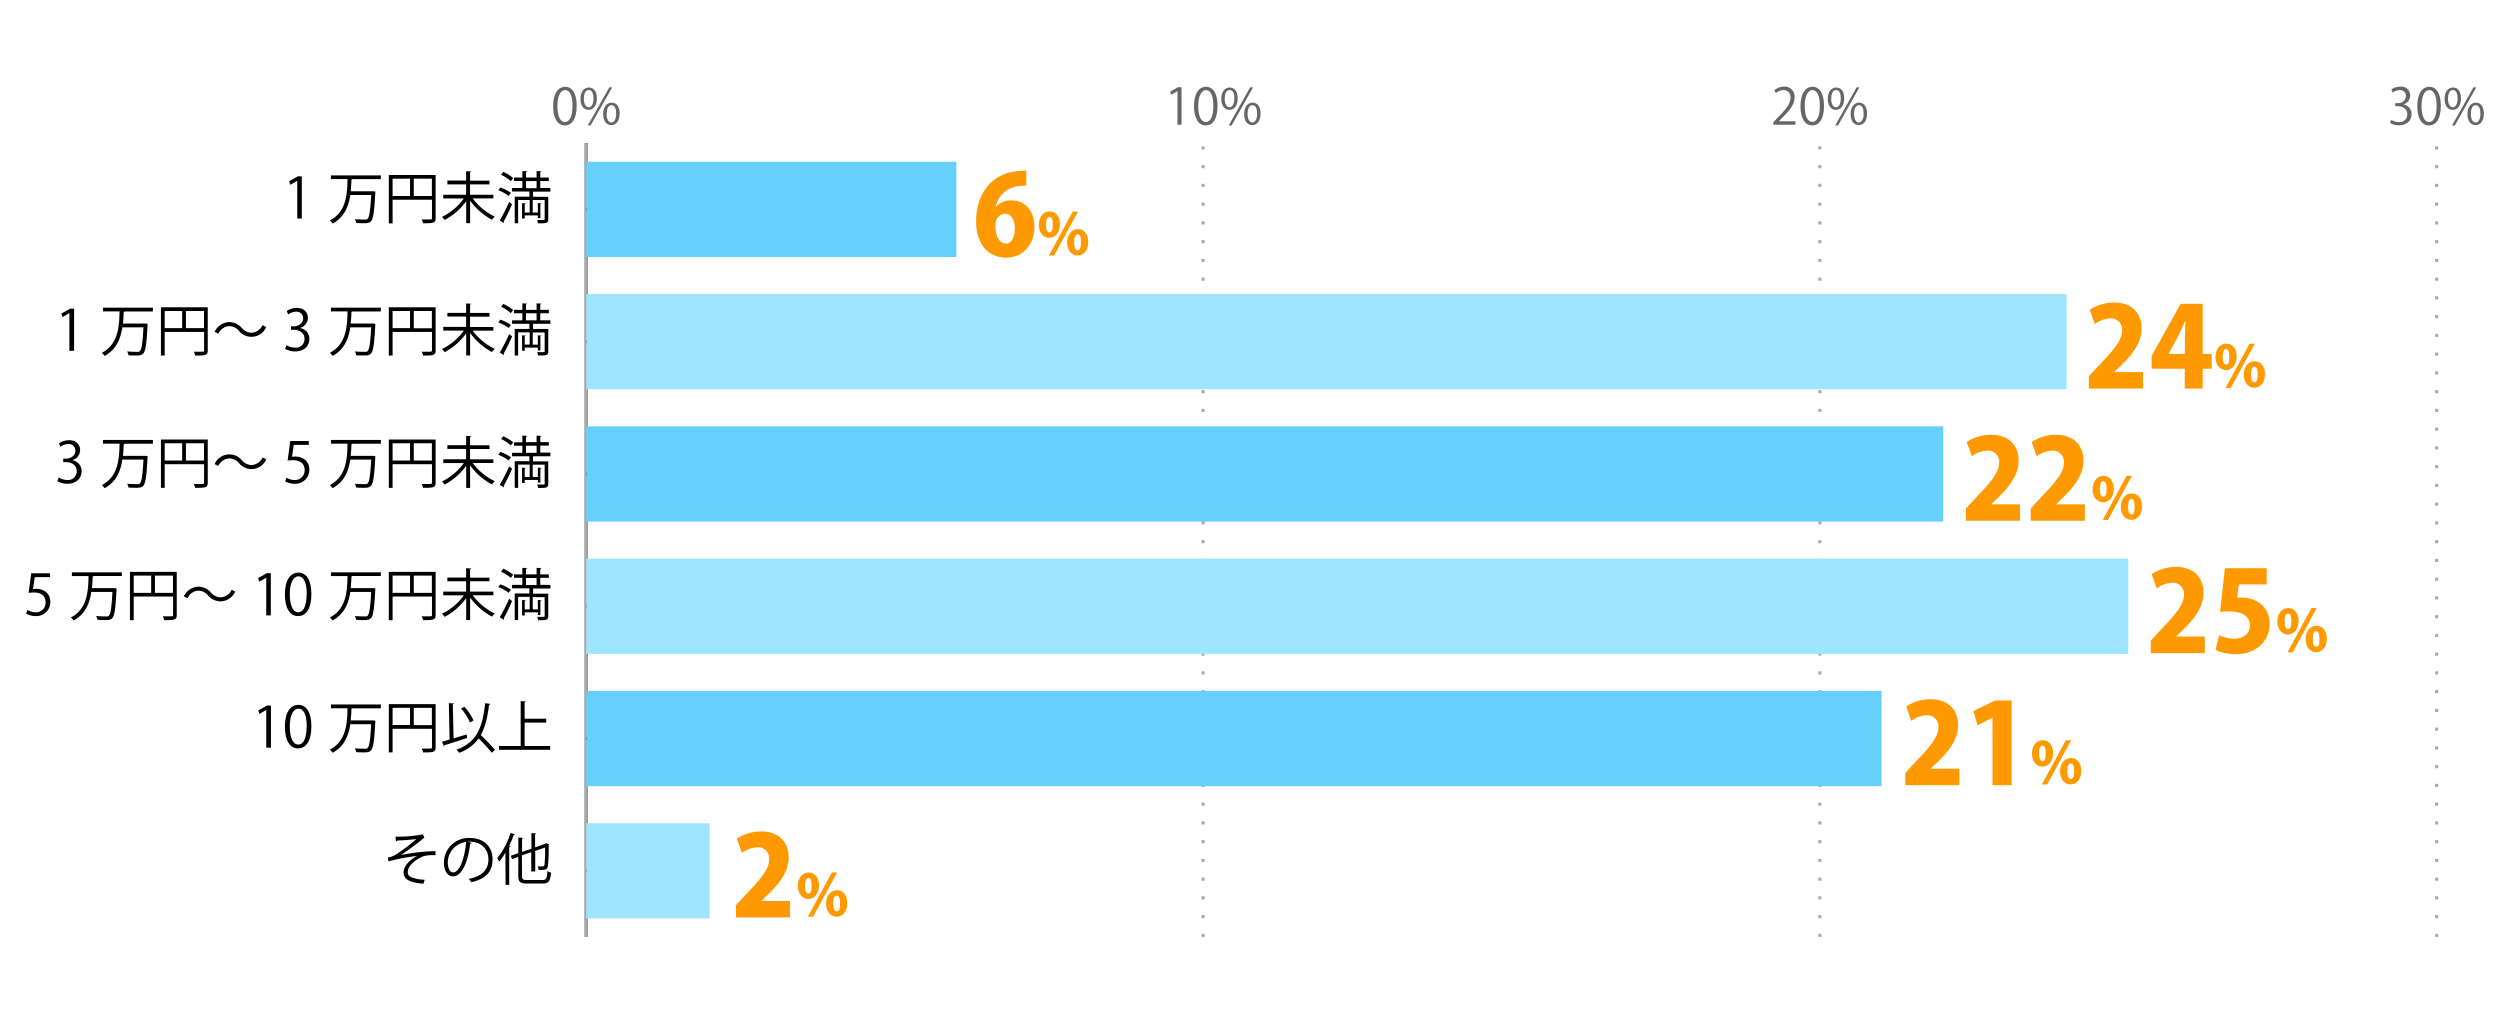 <svg xmlns="http://www.w3.org/2000/svg" viewBox="0 0 800 325"><defs><style>.cls-1,.cls-3,.cls-4,.cls-5{fill:none;}.cls-2{fill:#666;}.cls-3{stroke:#000;}.cls-3,.cls-4,.cls-5{stroke-miterlimit:10;}.cls-4,.cls-5{stroke:#aaa;}.cls-4{stroke-dasharray:1 5;}.cls-6{fill:#66cffc;}.cls-7{fill:#9fe5fe;}.cls-8{fill:#f90;}</style></defs><title>graph9</title><g id="レイヤー_2" data-name="レイヤー 2"><g id="グラフのコピー"><rect class="cls-1" width="800" height="325"/><path class="cls-2" d="M177,34c0-4.2,1.64-6.23,3.88-6.23s3.66,2.15,3.66,6.07c0,4.16-1.45,6.3-3.84,6.3C178.53,40.1,177,38,177,34Zm6.2-.1c0-3-.72-5.06-2.4-5.06-1.43,0-2.43,1.91-2.43,5.06s.87,5.16,2.38,5.16C182.53,39,183.2,36.71,183.2,33.86Z"/><path class="cls-2" d="M191,31.46c0,2.5-1.23,3.7-2.66,3.7s-2.59-1.17-2.59-3.54S187,28,188.41,28C190,28,191,29.28,191,31.46Zm-4.16.16c0,1.46.53,2.71,1.54,2.71s1.53-1.27,1.53-2.79-.4-2.74-1.53-2.74S186.83,30.24,186.83,31.62ZM189,40.14h-.92L195,27.94h.91Zm9.26-3.78c0,2.48-1.23,3.68-2.65,3.68s-2.6-1.17-2.6-3.54,1.25-3.66,2.68-3.66C197.35,32.84,198.3,34.17,198.3,36.36Zm-4.16.08c0,1.52.53,2.75,1.54,2.75s1.54-1.25,1.54-2.78-.39-2.74-1.52-2.74S194.14,35.06,194.14,36.44Z"/><path class="cls-2" d="M376.79,39.91V29.17h0l-2,1.14-.32-1,2.48-1.4h1.14v12Z"/><path class="cls-2" d="M382.08,34c0-4.2,1.63-6.23,3.87-6.23s3.67,2.15,3.67,6.07c0,4.16-1.46,6.3-3.84,6.3C383.6,40.1,382.08,38,382.08,34Zm6.19-.1c0-3-.72-5.06-2.4-5.06-1.42,0-2.43,1.91-2.43,5.06s.88,5.16,2.38,5.16C387.6,39,388.27,36.71,388.27,33.86Z"/><path class="cls-2" d="M396.06,31.46c0,2.5-1.23,3.7-2.65,3.7s-2.6-1.17-2.6-3.54S392.06,28,393.49,28C395.1,28,396.06,29.28,396.06,31.46Zm-4.16.16c0,1.46.53,2.71,1.54,2.71S395,33.06,395,31.54s-.4-2.74-1.54-2.74S391.9,30.24,391.9,31.62Zm2.21,8.52h-.91l6.85-12.2H401Zm9.27-3.78c0,2.48-1.23,3.68-2.66,3.68s-2.59-1.17-2.59-3.54,1.25-3.66,2.67-3.66C402.42,32.84,403.38,34.17,403.38,36.36Zm-4.16.08c0,1.52.53,2.75,1.53,2.75s1.54-1.25,1.54-2.78-.38-2.74-1.52-2.74S399.22,35.06,399.22,36.44Z"/><path class="cls-2" d="M574.57,39.91h-7.09V39.1l1.17-1.24c2.85-2.88,4.29-4.62,4.29-6.58a2.16,2.16,0,0,0-2.29-2.46,4,4,0,0,0-2.4,1l-.45-.93a4.74,4.74,0,0,1,3.11-1.17,3.2,3.2,0,0,1,3.37,3.41c0,2.26-1.58,4.18-4.06,6.68l-1,1v0h5.3Z"/><path class="cls-2" d="M576.15,34c0-4.2,1.64-6.23,3.88-6.23s3.66,2.15,3.66,6.07c0,4.16-1.45,6.3-3.84,6.3C577.67,40.1,576.15,38,576.15,34Zm6.2-.1c0-3-.72-5.06-2.4-5.06-1.43,0-2.44,1.91-2.44,5.06S578.39,39,579.9,39C581.67,39,582.35,36.71,582.35,33.86Z"/><path class="cls-2" d="M590.14,31.46c0,2.5-1.23,3.7-2.66,3.7s-2.59-1.17-2.59-3.54S586.14,28,587.56,28C589.18,28,590.14,29.28,590.14,31.46Zm-4.16.16c0,1.46.53,2.71,1.53,2.71s1.54-1.27,1.54-2.79-.4-2.74-1.54-2.74S586,30.24,586,31.62Zm2.21,8.52h-.92l6.85-12.2H595Zm9.26-3.78c0,2.48-1.23,3.68-2.65,3.68s-2.6-1.17-2.6-3.54,1.25-3.66,2.68-3.66C596.49,32.84,597.45,34.17,597.45,36.36Zm-4.16.08c0,1.52.53,2.75,1.54,2.75s1.54-1.25,1.54-2.78-.39-2.74-1.52-2.74S593.29,35.06,593.29,36.44Z"/><path class="cls-2" d="M769.1,33.43a3.07,3.07,0,0,1,2.6,3.1c0,1.91-1.37,3.57-4.06,3.57a5.32,5.32,0,0,1-2.83-.76l.4-1a4.75,4.75,0,0,0,2.45.72,2.43,2.43,0,0,0,2.67-2.51c0-1.76-1.49-2.56-3.06-2.56h-.78V33h.78a2.45,2.45,0,0,0,2.64-2.22,1.85,1.85,0,0,0-2.06-1.94,4,4,0,0,0-2.2.79l-.4-1a5,5,0,0,1,2.85-.9,2.83,2.83,0,0,1,3.17,2.84,3,3,0,0,1-2.17,2.83Z"/><path class="cls-2" d="M773.53,34c0-4.2,1.63-6.23,3.87-6.23s3.67,2.15,3.67,6.07c0,4.16-1.46,6.3-3.85,6.3C775.05,40.1,773.53,38,773.53,34Zm6.19-.1c0-3-.72-5.06-2.4-5.06-1.43,0-2.43,1.91-2.43,5.06s.88,5.16,2.38,5.16C779.05,39,779.72,36.71,779.72,33.86Z"/><path class="cls-2" d="M787.51,31.46c0,2.5-1.23,3.7-2.65,3.7s-2.6-1.17-2.6-3.54S783.51,28,784.94,28C786.55,28,787.51,29.28,787.51,31.46Zm-4.16.16c0,1.46.53,2.71,1.54,2.71s1.53-1.27,1.53-2.79-.4-2.74-1.53-2.74S783.35,30.24,783.35,31.62Zm2.21,8.52h-.91l6.85-12.2h.91Zm9.27-3.78c0,2.48-1.24,3.68-2.66,3.68s-2.59-1.17-2.59-3.54,1.25-3.66,2.67-3.66C793.87,32.84,794.83,34.17,794.83,36.36Zm-4.16.08c0,1.52.52,2.75,1.53,2.75s1.54-1.25,1.54-2.78-.39-2.74-1.52-2.74S790.67,35.06,790.67,36.44Z"/><line class="cls-3" x1="187.62" y1="299.83" x2="187.62" y2="45.83"/><line class="cls-4" x1="384.99" y1="299.83" x2="384.99" y2="45.83"/><line class="cls-4" x1="582.36" y1="299.83" x2="582.36" y2="45.83"/><line class="cls-4" x1="779.73" y1="299.83" x2="779.73" y2="45.83"/><line class="cls-5" x1="187.62" y1="299.83" x2="187.62" y2="45.83"/><line class="cls-3" x1="187.62" y1="278.67" x2="204.84" y2="278.67"/><line class="cls-3" x1="187.62" y1="236.33" x2="204.84" y2="236.33"/><line class="cls-3" x1="187.62" y1="194" x2="204.84" y2="194"/><line class="cls-3" x1="187.62" y1="151.67" x2="204.84" y2="151.67"/><line class="cls-3" x1="187.62" y1="109.33" x2="204.84" y2="109.33"/><line class="cls-3" x1="187.62" y1="67" x2="204.84" y2="67"/><rect class="cls-6" x="187.62" y="51.76" width="118.42" height="30.48"/><rect class="cls-7" x="187.62" y="94.09" width="473.69" height="30.48"/><rect class="cls-6" x="187.62" y="136.43" width="434.22" height="30.48"/><rect class="cls-7" x="187.62" y="178.76" width="493.43" height="30.48"/><rect class="cls-6" x="187.62" y="221.09" width="414.48" height="30.48"/><rect class="cls-7" x="187.62" y="263.43" width="39.47" height="30.48"/><path d="M126.56,267.73a43.18,43.18,0,0,0,8.81-.75l.43,1.13a3.06,3.06,0,0,0-.85.61c-1.82,1.52-4.44,3.41-6.59,4.88a61.46,61.46,0,0,1,11-1.24v1.28c-.25,0-.54,0-.81,0a11.64,11.64,0,0,0-2.76.27c-1.55.43-5.29,2.65-5.29,5.11a1.64,1.64,0,0,0,.93,1.62,13.57,13.57,0,0,0,4.47.89l-.4,1.26c-4.35-.35-6.35-1.35-6.35-3.66s2.52-4.28,4.28-5.22a61.24,61.24,0,0,0-9.11,1.73l-.23-1.23a7.32,7.32,0,0,0,2.36-.81,56.79,56.79,0,0,0,6.82-5.13c-1.12.18-3.37.36-4.39.42-.52,0-1.25.05-1.71.09a.71.71,0,0,1-.47.21Z"/><path d="M150.9,269.68a.46.46,0,0,1-.45.29c-.65,5.59-2.52,10.47-5.51,10.47-1.51,0-2.88-1.51-2.88-4.35a7.9,7.9,0,0,1,8.1-7.94c5.21,0,7.46,3.29,7.46,6.8,0,4.29-2.49,6.36-6.84,7.37a7.29,7.29,0,0,0-.76-1.1c4.14-.79,6.27-2.81,6.27-6.21,0-3-1.91-5.68-6.13-5.68a4.73,4.73,0,0,0-.54,0Zm-1.73-.24a6.63,6.63,0,0,0-5.88,6.61c0,1.93.82,3.13,1.69,3.13C147.16,279.18,148.72,274.38,149.17,269.44Z"/><path d="M161.73,272.81a20.11,20.11,0,0,1-2,2.95,9.75,9.75,0,0,0-.63-1.13,24.48,24.48,0,0,0,4.29-8.12l1.42.47c0,.12-.18.19-.4.18a31.65,31.65,0,0,1-1.51,3.56l.42.13c0,.11-.13.2-.37.23v12.07h-1.17Zm5.32,7.49c0,1.06.25,1.31,1.6,1.31h4.95c1.22,0,1.42-.57,1.6-2.88a3.19,3.19,0,0,0,1.12.49c-.23,2.65-.65,3.51-2.68,3.51h-5c-2.14,0-2.79-.49-2.79-2.45V274.2l-2,.7-.38-1.06,2.4-.83v-5l1.53.11c0,.12-.11.2-.34.23v4.25l3-1v-5l1.51.11c0,.13-.13.2-.34.24v4.19l3.27-1.11a1.86,1.86,0,0,1,.25-.22l1,.38a.76.76,0,0,1-.18.18,64.14,64.14,0,0,1-.22,6.68c-.2,1.24-.93,1.4-3,1.33a3.5,3.5,0,0,0-.31-1.13c.58,0,1.33,0,1.57,0s.52-.07.63-.54a44.28,44.28,0,0,0,.18-5.51l-3.15,1.1v6.57H170v-6.17l-3,1Z"/><path d="M85.2,239.26V227.18h0L83,228.46l-.36-1.12,2.79-1.56h1.28v13.48Z"/><path d="M91.16,232.56c0-4.71,1.83-7,4.35-7s4.13,2.41,4.13,6.83c0,4.68-1.64,7.09-4.32,7.09C92.87,239.48,91.16,237.07,91.16,232.56Zm7-.1c0-3.37-.81-5.69-2.7-5.69-1.6,0-2.73,2.14-2.73,5.69s1,5.79,2.68,5.79C97.37,238.25,98.12,235.66,98.12,232.46Z"/><path d="M121.85,226.66h-9.06a.45.45,0,0,1-.34.14c0,1.17-.11,2.45-.23,3.73h6.86l.29,0,.72.09a3,3,0,0,1,0,.42c-.32,6.1-.65,8.32-1.37,9.07-.47.52-.93.65-2.34.65-.68,0-1.55,0-2.41-.09a3,3,0,0,0-.43-1.21c1.42.13,2.79.13,3.36.13a1,1,0,0,0,.72-.22c.56-.52.89-2.57,1.16-7.63h-6.68c-.53,3.56-1.88,7.11-5.68,9.15a3.81,3.81,0,0,0-.88-1c5.29-2.68,5.57-8.5,5.67-13.25h-5.31v-1.21h16Z"/><path d="M139.4,225.33v13.79c0,1.57-.68,1.66-4,1.66a6,6,0,0,0-.47-1.23c.65,0,1.26,0,1.76,0,1.43,0,1.54,0,1.54-.47v-5.87H125.63v7.56h-1.21V225.33Zm-13.77,1.19V232h5.58v-5.52Zm6.78,5.52h5.79v-5.52h-5.79Z"/><path d="M145.14,236.27c1.33-.39,2.77-.82,4.18-1.26l.18,1.14c-2.65.86-5.48,1.78-7.26,2.32a.32.32,0,0,1-.23.29l-.58-1.42c.69-.18,1.51-.42,2.43-.69L143.63,225l1.64.11c0,.12-.13.22-.37.25Zm11.77-11c0,.16-.16.23-.41.25-.49,4-1.24,7.2-2.65,9.7a65.88,65.88,0,0,1,4.56,4.76l-1.06.9a54,54,0,0,0-4.18-4.58,13.05,13.05,0,0,1-6.25,4.6,6.14,6.14,0,0,0-.88-1c6.34-2.22,8.35-6.83,9.22-14.9Zm-8.29.92a16.12,16.12,0,0,1,2.91,4.37l-1.17.61a15.88,15.88,0,0,0-2.83-4.46Z"/><path d="M167.88,238.71h8.17v1.22H159.68v-1.22h6.94V224.35l1.63.11c0,.13-.12.22-.37.25V230h6.91v1.23h-6.91Z"/><path d="M16,183.44v1.25H11.13l-.56,3.81a8.68,8.68,0,0,1,1-.07c2.39,0,4.53,1.42,4.53,4.14a4.47,4.47,0,0,1-4.64,4.58,6,6,0,0,1-3.1-.8l.43-1.17a5,5,0,0,0,2.67.76,3.06,3.06,0,0,0,3.13-3.19c0-1.85-1.19-3.15-3.71-3.15a11,11,0,0,0-1.73.13l.85-6.29Z"/><path d="M39,184.33H30a.54.54,0,0,1-.34.14c-.06,1.17-.11,2.45-.24,3.73h6.86l.29,0,.72.09a2.71,2.71,0,0,1,0,.41c-.32,6.11-.64,8.32-1.36,9.08-.47.52-.94.65-2.34.65-.69,0-1.55,0-2.42-.09a2.85,2.85,0,0,0-.43-1.21c1.42.13,2.79.13,3.37.13a1,1,0,0,0,.72-.22c.56-.52.88-2.58,1.15-7.63H29.22c-.52,3.56-1.87,7.11-5.67,9.14a4.18,4.18,0,0,0-.88-.95c5.29-2.68,5.56-8.5,5.67-13.25H23v-1.21H39Z"/><path d="M56.56,183v13.8c0,1.56-.68,1.65-4,1.65a5.57,5.57,0,0,0-.47-1.22l1.77,0c1.42,0,1.53,0,1.53-.46v-5.87H42.79v7.56H41.58V183Zm-13.77,1.19v5.53h5.58v-5.53Zm6.79,5.53h5.78v-5.53H49.58Z"/><path d="M75.27,189.33a5.37,5.37,0,0,1-4.68,3.12,5.45,5.45,0,0,1-4-1.89A4.19,4.19,0,0,0,63.44,189,4.09,4.09,0,0,0,60,191.46l-1.18-.62a5.38,5.38,0,0,1,4.69-3.11,5.44,5.44,0,0,1,4,1.89,4.25,4.25,0,0,0,3.13,1.53,4.12,4.12,0,0,0,3.5-2.43Z"/><path d="M85.2,196.93V184.85h0L83,186.13,82.59,185l2.79-1.57h1.28v13.49Z"/><path d="M91.16,190.23c0-4.72,1.83-7,4.35-7s4.13,2.41,4.13,6.82c0,4.68-1.64,7.1-4.32,7.1C92.87,197.15,91.16,194.73,91.16,190.23Zm7-.11c0-3.36-.81-5.69-2.7-5.69-1.6,0-2.73,2.15-2.73,5.69s1,5.8,2.68,5.8C97.37,195.92,98.12,193.33,98.12,190.12Z"/><path d="M121.85,184.33h-9.06a.49.49,0,0,1-.34.14c0,1.17-.11,2.45-.23,3.73h6.86l.29,0,.72.09a2.71,2.71,0,0,1,0,.41c-.32,6.11-.65,8.32-1.37,9.08-.47.52-.93.65-2.34.65-.68,0-1.55,0-2.41-.09a3,3,0,0,0-.43-1.21c1.42.13,2.79.13,3.36.13a1,1,0,0,0,.72-.22c.56-.52.89-2.58,1.16-7.63h-6.68c-.53,3.56-1.88,7.11-5.68,9.14a3.77,3.77,0,0,0-.88-.95c5.29-2.68,5.57-8.5,5.67-13.25h-5.31v-1.21h16Z"/><path d="M139.4,183v13.8c0,1.56-.68,1.65-4,1.65a6.12,6.12,0,0,0-.47-1.22l1.76,0c1.43,0,1.54,0,1.54-.46v-5.87H125.63v7.56h-1.21V183Zm-13.77,1.19v5.53h5.58v-5.53Zm6.78,5.53h5.79v-5.53h-5.79Z"/><path d="M157.9,190.48h-6.64a18.87,18.87,0,0,0,7.08,5.84,5.22,5.22,0,0,0-.9,1,20.51,20.51,0,0,1-7-6.1v7.2h-1.26V191.4a20.51,20.51,0,0,1-6.88,6,6.44,6.44,0,0,0-.88-1,18.32,18.32,0,0,0,7-5.89h-6.57v-1.2h7.31V186h-6v-1.18h6v-3l1.64.09c0,.13-.13.22-.38.25v2.69h6.21V186h-6.21v3.32h7.45Z"/><path d="M160.1,187a13.18,13.18,0,0,1,3.38,1.7l-.68,1a13.29,13.29,0,0,0-3.35-1.82Zm-.17,10.52a54.64,54.64,0,0,0,3-5.91l.94.74a60.45,60.45,0,0,1-2.7,5.55.4.4,0,0,1,.09.25.46.46,0,0,1-.05.2Zm1.12-15.54a13.88,13.88,0,0,1,3.17,1.95l-.76,1a12.61,12.61,0,0,0-3.11-2Zm15.07,6.36h-5.54v1.64h4.86v7.14c0,1.35-.56,1.35-3.23,1.35a6.21,6.21,0,0,0-.32-1.08c.56,0,1.08,0,1.48,0,.83,0,.92,0,.92-.31v-6h-3.82V195h1.64v-3l1.15.09c0,.11-.11.18-.33.21v4.52h-.82v-.88h-4.2v1h-.85V192l1.16.09c0,.11-.09.18-.31.21V195h1.59V191h-3.7v7.44h-1.09v-8.53h4.69v-1.64h-5.54v-1.12h3.29v-2.25h-2.68v-1.1h2.68v-2.09l1.52.09c0,.13-.11.22-.36.26v1.74h3.4v-2.09l1.51.09c0,.13-.11.22-.34.26v1.74h2.75v1.1h-2.75v2.25h3.24Zm-7.81-3.37v2.25h3.4v-2.25Z"/><path d="M23.17,147.3a3.46,3.46,0,0,1,2.94,3.5c0,2.14-1.55,4-4.58,4a6,6,0,0,1-3.18-.86l.45-1.15a5.37,5.37,0,0,0,2.75.81,2.74,2.74,0,0,0,3-2.83c0-2-1.68-2.88-3.44-2.88h-.88v-1.12h.88c1.3,0,3-.81,3-2.5a2.08,2.08,0,0,0-2.32-2.18,4.49,4.49,0,0,0-2.47.88l-.45-1.1a5.68,5.68,0,0,1,3.2-1c2.47,0,3.57,1.56,3.57,3.18a3.4,3.4,0,0,1-2.45,3.19Z"/><path d="M48.93,142h-9a.54.54,0,0,1-.34.15c-.06,1.17-.11,2.45-.24,3.72h7.15l.72.09a3,3,0,0,1,0,.41c-.32,6.1-.65,8.32-1.37,9.07-.46.53-.93.65-2.34.65-.68,0-1.54,0-2.41-.09a3,3,0,0,0-.43-1.2c1.42.12,2.79.12,3.37.12a1,1,0,0,0,.72-.21c.55-.53.88-2.58,1.15-7.64H39.14c-.52,3.57-1.87,7.11-5.67,9.15a4.25,4.25,0,0,0-.89-1c5.3-2.68,5.57-8.49,5.68-13.25H32.94v-1.2h16Z"/><path d="M66.48,140.66v13.79c0,1.57-.68,1.66-4,1.66a5.84,5.84,0,0,0-.47-1.23c.65,0,1.26,0,1.77,0,1.42,0,1.53,0,1.53-.47v-5.87H52.71v7.57H51.5V140.66Zm-13.77,1.19v5.53h5.58v-5.53Zm6.79,5.53h5.78v-5.53H59.5Z"/><path d="M85.19,147a5.14,5.14,0,0,1-8.7,1.22,4.22,4.22,0,0,0-3.13-1.53,4.12,4.12,0,0,0-3.5,2.43l-1.17-.61a5.14,5.14,0,0,1,8.7-1.22,4.25,4.25,0,0,0,3.13,1.53,4.12,4.12,0,0,0,3.5-2.43Z"/><path d="M98.81,141.11v1.24H94l-.55,3.82a6.86,6.86,0,0,1,1-.07c2.4,0,4.54,1.42,4.54,4.14a4.47,4.47,0,0,1-4.65,4.57,5.93,5.93,0,0,1-3.09-.79l.43-1.17a5,5,0,0,0,2.66.76,3.07,3.07,0,0,0,3.14-3.19c0-1.86-1.19-3.15-3.71-3.15a11.19,11.19,0,0,0-1.73.12l.84-6.28Z"/><path d="M121.85,142h-9.06a.49.49,0,0,1-.34.15c0,1.17-.11,2.45-.23,3.72h7.15l.72.09a3,3,0,0,1,0,.41c-.32,6.1-.65,8.32-1.37,9.07-.47.53-.93.65-2.34.65-.68,0-1.55,0-2.41-.09a3,3,0,0,0-.43-1.2c1.42.12,2.79.12,3.36.12a1,1,0,0,0,.72-.21c.56-.53.89-2.58,1.16-7.64h-6.68c-.53,3.57-1.88,7.11-5.68,9.15a4,4,0,0,0-.88-1c5.29-2.68,5.57-8.49,5.67-13.25h-5.31v-1.2h16Z"/><path d="M139.4,140.66v13.79c0,1.57-.68,1.66-4,1.66a6.45,6.45,0,0,0-.47-1.23c.65,0,1.26,0,1.76,0,1.43,0,1.54,0,1.54-.47v-5.87H125.63v7.57h-1.21V140.66Zm-13.77,1.19v5.53h5.58v-5.53Zm6.78,5.53h5.79v-5.53h-5.79Z"/><path d="M157.9,148.15h-6.64a18.75,18.75,0,0,0,7.08,5.83,5.27,5.27,0,0,0-.9,1.05,20.44,20.44,0,0,1-7-6.11v7.21h-1.26v-7.06a20.48,20.48,0,0,1-6.88,6,6.81,6.81,0,0,0-.88-1,18.32,18.32,0,0,0,7-5.89h-6.57v-1.21h7.31v-3.31h-6v-1.19h6v-3l1.64.09c0,.12-.13.21-.38.25v2.68h6.21v1.19h-6.21v3.31h7.45Z"/><path d="M160.1,144.62a13.5,13.5,0,0,1,3.38,1.69l-.68,1.05a13.29,13.29,0,0,0-3.35-1.82Zm-.17,10.52a55.59,55.59,0,0,0,3-5.91l.94.74a60.45,60.45,0,0,1-2.7,5.55.37.37,0,0,1,.09.25.46.46,0,0,1-.05.2Zm1.12-15.54a13.53,13.53,0,0,1,3.17,1.94l-.76,1a12.62,12.62,0,0,0-3.11-2.06ZM176.12,146h-5.54v1.64h4.86v7.15c0,1.35-.56,1.35-3.23,1.35a6,6,0,0,0-.32-1.08c.56,0,1.08,0,1.48,0,.83,0,.92,0,.92-.31v-6.05h-3.82v3.93h1.64v-3l1.15.09c0,.1-.11.18-.33.21v4.52h-.82v-.88h-4.2v1h-.85v-4.93l1.16.09c0,.1-.09.18-.31.21v2.67h1.59v-3.93h-3.7v7.44h-1.09v-8.54h4.69V146h-5.54v-1.11h3.29v-2.25h-2.68v-1.1h2.68V139.4l1.52.09c0,.13-.11.22-.36.25v1.75h3.4V139.4l1.51.09c0,.13-.11.22-.34.25v1.75h2.75v1.1h-2.75v2.25h3.24Zm-7.81-3.36v2.25h3.4v-2.25Z"/><path d="M22.2,112.26V100.18h0L20,101.46l-.36-1.12,2.79-1.56h1.28v13.48Z"/><path d="M48.93,99.66h-9a.49.49,0,0,1-.34.14c-.06,1.17-.11,2.45-.24,3.73h6.86l.29,0,.72.09a3,3,0,0,1,0,.42c-.32,6.1-.65,8.32-1.37,9.07-.46.52-.93.65-2.34.65-.68,0-1.54,0-2.41-.09a3,3,0,0,0-.43-1.21c1.42.13,2.79.13,3.37.13a1,1,0,0,0,.72-.22c.55-.52.88-2.57,1.15-7.63H39.14c-.52,3.56-1.87,7.11-5.67,9.15a4.05,4.05,0,0,0-.89-1c5.3-2.68,5.57-8.5,5.68-13.25H32.94V98.45h16Z"/><path d="M66.48,98.33v13.79c0,1.57-.68,1.66-4,1.66a5.45,5.45,0,0,0-.47-1.23c.65,0,1.26,0,1.77,0,1.42,0,1.53,0,1.53-.47v-5.87H52.71v7.56H51.5V98.33ZM52.71,99.52V105h5.58V99.52ZM59.5,105h5.78V99.52H59.5Z"/><path d="M85.19,104.67a5.14,5.14,0,0,1-8.7,1.22,4.22,4.22,0,0,0-3.13-1.53,4.12,4.12,0,0,0-3.5,2.43l-1.17-.61a5.37,5.37,0,0,1,4.68-3.12,5.46,5.46,0,0,1,4,1.89,4.22,4.22,0,0,0,3.13,1.53,4.12,4.12,0,0,0,3.5-2.43Z"/><path d="M96.09,105A3.46,3.46,0,0,1,99,108.46c0,2.15-1.55,4-4.58,4a5.93,5.93,0,0,1-3.19-.87l.45-1.15a5.35,5.35,0,0,0,2.76.81,2.74,2.74,0,0,0,3-2.82c0-2-1.68-2.89-3.44-2.89h-.89v-1.11H94c1.29,0,3-.81,3-2.5a2.08,2.08,0,0,0-2.32-2.18,4.41,4.41,0,0,0-2.47.88l-.45-1.1a5.68,5.68,0,0,1,3.2-1c2.47,0,3.57,1.57,3.57,3.19a3.4,3.4,0,0,1-2.45,3.19Z"/><path d="M121.85,99.66h-9.06a.45.45,0,0,1-.34.14c0,1.17-.11,2.45-.23,3.73h6.86l.29,0,.72.09a3,3,0,0,1,0,.42c-.32,6.1-.65,8.32-1.37,9.07-.47.52-.93.65-2.34.65-.68,0-1.55,0-2.41-.09a3,3,0,0,0-.43-1.21c1.42.13,2.79.13,3.36.13a1,1,0,0,0,.72-.22c.56-.52.89-2.57,1.16-7.63h-6.68c-.53,3.56-1.88,7.11-5.68,9.15a3.81,3.81,0,0,0-.88-1c5.29-2.68,5.57-8.5,5.67-13.25h-5.31V98.45h16Z"/><path d="M139.4,98.33v13.79c0,1.57-.68,1.66-4,1.66a6,6,0,0,0-.47-1.23c.65,0,1.26,0,1.76,0,1.43,0,1.54,0,1.54-.47v-5.87H125.63v7.56h-1.21V98.33Zm-13.77,1.19V105h5.58V99.52Zm6.78,5.52h5.79V99.52h-5.79Z"/><path d="M157.9,105.82h-6.64a18.85,18.85,0,0,0,7.08,5.83,5,5,0,0,0-.9,1,20.65,20.65,0,0,1-7-6.11v7.2h-1.26v-7.05a20.48,20.48,0,0,1-6.88,6,6.81,6.81,0,0,0-.88-1,18.41,18.41,0,0,0,7-5.89h-6.57v-1.21h7.31V101.3h-6v-1.19h6v-3l1.64.09c0,.13-.13.22-.38.26v2.68h6.21v1.19h-6.21v3.31h7.45Z"/><path d="M160.1,102.29a13.17,13.17,0,0,1,3.38,1.69l-.68,1a13.28,13.28,0,0,0-3.35-1.81Zm-.17,10.51a54.41,54.41,0,0,0,3-5.9l.94.74a61.46,61.46,0,0,1-2.7,5.54.4.4,0,0,1,.09.25.39.39,0,0,1-.05.2Zm1.12-15.54a13.88,13.88,0,0,1,3.17,1.95l-.76,1a12.61,12.61,0,0,0-3.11-2.05Zm15.07,6.36h-5.54v1.64h4.86v7.15c0,1.35-.56,1.35-3.23,1.35a5.74,5.74,0,0,0-.32-1.08l1.48,0c.83,0,.92,0,.92-.3v-6h-3.82v3.92h1.64v-3l1.15.09c0,.11-.11.18-.33.22v4.52h-.82v-.89h-4.2v1h-.85v-4.94l1.16.09c0,.11-.09.18-.31.22v2.66h1.59v-3.92h-3.7v7.43h-1.09v-8.53h4.69v-1.64h-5.54V102.5h3.29v-2.25h-2.68V99.16h2.68V97.07l1.52.09c0,.12-.11.21-.36.25v1.75h3.4V97.07l1.51.09c0,.12-.11.21-.34.25v1.75h2.75v1.09h-2.75v2.25h3.24Zm-7.81-3.37v2.25h3.4v-2.25Z"/><path d="M95.12,69.93V57.85h0l-2.21,1.28L92.51,58l2.79-1.57h1.28V69.93Z"/><path d="M121.85,57.33h-9.06a.49.49,0,0,1-.34.14c0,1.17-.11,2.45-.23,3.73h6.86l.29,0,.72.09a2.71,2.71,0,0,1,0,.41c-.32,6.11-.65,8.32-1.37,9.08-.47.52-.93.65-2.34.65-.68,0-1.55,0-2.41-.09a3,3,0,0,0-.43-1.21c1.42.13,2.79.13,3.36.13a1,1,0,0,0,.72-.22c.56-.52.89-2.58,1.16-7.63h-6.68c-.53,3.56-1.88,7.11-5.68,9.14a3.77,3.77,0,0,0-.88-1c5.29-2.68,5.57-8.5,5.67-13.25h-5.31V56.12h16Z"/><path d="M139.4,56v13.8c0,1.56-.68,1.65-4,1.65a6.12,6.12,0,0,0-.47-1.22l1.76,0c1.43,0,1.54,0,1.54-.46V63.92H125.63v7.56h-1.21V56Zm-13.77,1.19v5.53h5.58V57.18Zm6.78,5.53h5.79V57.18h-5.79Z"/><path d="M157.9,63.48h-6.64a18.87,18.87,0,0,0,7.08,5.84,5.22,5.22,0,0,0-.9,1,20.51,20.51,0,0,1-7-6.1v7.2h-1.26V64.4a20.51,20.51,0,0,1-6.88,6,6.44,6.44,0,0,0-.88-1,18.32,18.32,0,0,0,7-5.89h-6.57v-1.2h7.31V59h-6V57.78h6v-3l1.64.09c0,.13-.13.22-.38.25v2.69h6.21V59h-6.21v3.32h7.45Z"/><path d="M160.1,60a13.18,13.18,0,0,1,3.38,1.7l-.68,1a13.29,13.29,0,0,0-3.35-1.82Zm-.17,10.52a54.64,54.64,0,0,0,3-5.91l.94.74a60.45,60.45,0,0,1-2.7,5.55.4.4,0,0,1,.09.25.46.46,0,0,1-.05.2Zm1.12-15.54a13.88,13.88,0,0,1,3.17,2l-.76,1a12.61,12.61,0,0,0-3.11-2.05Zm15.07,6.36h-5.54v1.64h4.86v7.14c0,1.35-.56,1.35-3.23,1.35a6.21,6.21,0,0,0-.32-1.08c.56,0,1.08,0,1.48,0,.83,0,.92,0,.92-.31V64h-3.82V68h1.64V65l1.15.09c0,.11-.11.18-.33.21V69.8h-.82v-.88h-4.2v1h-.85V65l1.16.09c0,.11-.09.18-.31.21V68h1.59V64h-3.7v7.44h-1.09V62.93h4.69V61.29h-5.54V60.17h3.29V57.92h-2.68v-1.1h2.68V54.73l1.52.09c0,.13-.11.22-.36.26v1.74h3.4V54.73l1.51.09c0,.13-.11.22-.34.26v1.74h2.75v1.1h-2.75v2.25h3.24Zm-7.81-3.37v2.25h3.4V57.92Z"/><path class="cls-8" d="M318.72,66.13a6.56,6.56,0,0,1,5-2c4.07,0,7.31,3.1,7.31,8.56,0,5.1-3.38,9.74-9,9.74-6.35,0-9.67-5-9.67-11.56,0-9.27,5.35-15.52,13.45-16.12a14.17,14.17,0,0,1,2.6-.15v4.78a21.06,21.06,0,0,0-2.28.18,8.19,8.19,0,0,0-7.49,6.6Zm6,6.71c0-2.14-1-4.46-3.14-4.46a3.21,3.21,0,0,0-2.78,2.07,6.14,6.14,0,0,0-.29,2.07c.08,2.85,1.18,5.42,3.36,5.42S324.75,75.37,324.75,72.84Z"/><path class="cls-8" d="M339.19,71.78c0,2.87-1.66,4.33-3.4,4.33-2.07,0-3.38-1.86-3.38-4.16s1.28-4.29,3.45-4.29C338.22,67.66,339.19,69.77,339.19,71.78Zm-4.47.2c0,1.51.38,2.4,1.12,2.4s1.05-.89,1.05-2.49-.28-2.5-1.07-2.5C334.74,69.39,334.72,71.34,334.72,72Zm2.59,9.82h-1.67l7.66-14.14H345Zm10.93-4.38c0,2.89-1.64,4.34-3.39,4.34-2.09,0-3.39-1.86-3.39-4.16s1.27-4.29,3.44-4.29C347.3,73.31,348.24,75.43,348.24,77.42Zm-4.5.24c0,1.51.41,2.37,1.14,2.37s1.05-.86,1.05-2.48S345.67,75,344.86,75C344.39,75,343.74,75.37,343.74,77.66Z"/><path class="cls-8" d="M685.74,124.32h-17.3V120.4l3.14-3.39c4.67-4.89,7.49-8.06,7.49-11.35a3.55,3.55,0,0,0-3.85-3.78,8.84,8.84,0,0,0-4.85,1.82l-1.64-4.56a13.93,13.93,0,0,1,7.74-2.32c6.1,0,8.85,3.74,8.85,8.27,0,4.75-3.14,8.46-6.46,11.74L676.58,119v.07h9.16Z"/><path class="cls-8" d="M704.86,124.32h-5.74V118h-10.6V113.9l9.28-16.69h7.06v16.05h2.89V118h-2.89ZM694,113.26h5.17v-5.53c0-1.53.14-3.35.21-5h-.1c-.75,1.61-1.43,3.21-2.29,4.86l-3,5.56Z"/><path class="cls-8" d="M715.74,114.09c0,2.88-1.66,4.33-3.41,4.33-2.06,0-3.37-1.86-3.37-4.16s1.27-4.29,3.44-4.29C714.76,110,715.74,112.09,715.74,114.09Zm-4.48.21c0,1.51.39,2.39,1.12,2.39s1-.88,1-2.49-.27-2.5-1.07-2.5C711.28,111.7,711.26,113.65,711.26,114.3Zm2.6,9.81h-1.68L719.84,110h1.7Zm10.92-4.38c0,2.89-1.64,4.35-3.39,4.35-2.08,0-3.39-1.86-3.39-4.17s1.27-4.29,3.44-4.29C723.84,115.62,724.78,117.74,724.78,119.73Zm-4.5.24c0,1.51.41,2.37,1.15,2.37s1.05-.86,1.05-2.48-.26-2.51-1.07-2.51C720.93,117.35,720.28,117.69,720.28,120Z"/><path class="cls-8" d="M646.41,166.63h-17.3v-3.92l3.14-3.39c4.67-4.89,7.49-8.06,7.49-11.34a3.55,3.55,0,0,0-3.85-3.78A8.86,8.86,0,0,0,631,146l-1.64-4.56a14.07,14.07,0,0,1,7.74-2.32c6.11,0,8.85,3.75,8.85,8.28,0,4.74-3.14,8.45-6.45,11.73l-2.29,2.18v.07h9.17Z"/><path class="cls-8" d="M667.13,166.63h-17.3v-3.92l3.14-3.39c4.67-4.89,7.49-8.06,7.49-11.34a3.55,3.55,0,0,0-3.85-3.78,8.83,8.83,0,0,0-4.85,1.81l-1.64-4.56a14,14,0,0,1,7.74-2.32c6.1,0,8.85,3.75,8.85,8.28,0,4.74-3.14,8.45-6.46,11.73L658,161.32v.07h9.16Z"/><path class="cls-8" d="M676.4,156.41c0,2.87-1.66,4.32-3.4,4.32-2.07,0-3.38-1.86-3.38-4.16s1.28-4.29,3.45-4.29C675.43,152.28,676.4,154.4,676.4,156.41Zm-4.47.2c0,1.51.38,2.39,1.12,2.39s1.05-.88,1.05-2.48S673.82,154,673,154C672,154,671.93,156,671.93,156.61Zm2.59,9.82h-1.67l7.66-14.15h1.69ZM685.45,162c0,2.89-1.64,4.35-3.39,4.35-2.09,0-3.39-1.86-3.39-4.16s1.27-4.29,3.44-4.29C684.51,157.94,685.45,160.05,685.45,162Zm-4.5.24c0,1.51.41,2.38,1.14,2.38s1-.87,1-2.49c0-1.47-.26-2.5-1.07-2.5C681.6,159.67,681,160,681,162.28Z"/><path class="cls-8" d="M705.54,209h-17.3V205l3.14-3.39c4.68-4.88,7.49-8.06,7.49-11.34a3.55,3.55,0,0,0-3.85-3.78,8.84,8.84,0,0,0-4.85,1.82l-1.64-4.57a14.07,14.07,0,0,1,7.74-2.32c6.1,0,8.85,3.75,8.85,8.28,0,4.74-3.14,8.45-6.46,11.74l-2.28,2.17v.07h9.16Z"/><path class="cls-8" d="M725.34,181.83V187h-8.92l-.5,4.28c.43,0,.82-.07,1.25-.07,4.21,0,9.1,2.32,9.1,8.52,0,5.14-4,9.6-10.74,9.6A15.59,15.59,0,0,1,709,208l1.11-4.74a12.33,12.33,0,0,0,5,1.14c2.54,0,4.85-1.5,4.85-4.21,0-3-2.42-4.53-6.74-4.53a17.22,17.22,0,0,0-2.82.17l1.57-14Z"/><path class="cls-8" d="M735.54,198.72c0,2.87-1.66,4.33-3.41,4.33-2.06,0-3.37-1.86-3.37-4.16s1.27-4.3,3.44-4.3C734.56,194.59,735.54,196.71,735.54,198.72Zm-4.48.2c0,1.51.39,2.4,1.12,2.4s1.05-.89,1.05-2.49-.27-2.5-1.06-2.5C731.08,196.33,731.06,198.28,731.06,198.92Zm2.6,9.82H732l7.66-14.15h1.7Zm10.92-4.38c0,2.89-1.64,4.34-3.39,4.34-2.08,0-3.39-1.86-3.39-4.16s1.27-4.29,3.45-4.29C743.64,200.25,744.58,202.37,744.58,204.36Zm-4.49.23c0,1.51.4,2.38,1.14,2.38s1-.87,1-2.49c0-1.47-.26-2.5-1.07-2.5C740.73,202,740.09,202.31,740.09,204.59Z"/><path class="cls-8" d="M627,251.26h-17.3v-3.92L612.8,244c4.68-4.89,7.49-8.07,7.49-11.35a3.55,3.55,0,0,0-3.85-3.78,8.84,8.84,0,0,0-4.85,1.82L610,226.07a14,14,0,0,1,7.74-2.31c6.1,0,8.85,3.74,8.85,8.27,0,4.75-3.14,8.46-6.46,11.74L617.8,246V246H627Z"/><path class="cls-8" d="M637.59,251.26V229.71h-.07l-4.67,2.39-1.39-4.53,6.95-3.42h5.32v27.11Z"/><path class="cls-8" d="M657,241c0,2.88-1.66,4.33-3.41,4.33-2.06,0-3.37-1.86-3.37-4.16s1.27-4.29,3.44-4.29C656,236.91,657,239,657,241Zm-4.48.21c0,1.51.39,2.39,1.12,2.39s1-.88,1-2.49-.27-2.5-1.06-2.5C652.5,238.64,652.48,240.59,652.48,241.24Zm2.6,9.81H653.4l7.66-14.14h1.7ZM666,246.67c0,2.89-1.64,4.34-3.39,4.34-2.08,0-3.39-1.86-3.39-4.16s1.27-4.29,3.45-4.29C665.06,242.56,666,244.68,666,246.67Zm-4.49.24c0,1.51.4,2.37,1.14,2.37s1.05-.86,1.05-2.48-.26-2.51-1.07-2.51C662.15,244.29,661.51,244.62,661.51,246.91Z"/><path class="cls-8" d="M252.81,293.57H235.5v-3.92l3.14-3.39c4.68-4.89,7.5-8.06,7.5-11.34a3.56,3.56,0,0,0-3.86-3.79,8.84,8.84,0,0,0-4.85,1.82l-1.64-4.56a14,14,0,0,1,7.74-2.32c6.1,0,8.85,3.74,8.85,8.27,0,4.75-3.14,8.46-6.46,11.74l-2.28,2.18v.07h9.17Z"/><path class="cls-8" d="M262.08,283.35c0,2.87-1.66,4.32-3.41,4.32-2.06,0-3.37-1.86-3.37-4.16s1.27-4.29,3.44-4.29C261.1,279.22,262.08,281.34,262.08,283.35Zm-4.48.2c0,1.51.39,2.39,1.12,2.39s1-.88,1-2.48S259.5,281,258.7,281C257.62,281,257.6,282.9,257.6,283.55Zm2.6,9.81h-1.68l7.66-14.14h1.7ZM271.12,289c0,2.89-1.64,4.35-3.39,4.35-2.08,0-3.39-1.86-3.39-4.16s1.27-4.3,3.44-4.3C270.18,284.87,271.12,287,271.12,289Zm-4.5.24c0,1.51.41,2.38,1.15,2.38s1.05-.87,1.05-2.49-.26-2.5-1.07-2.5C267.27,286.61,266.62,286.94,266.62,289.22Z"/></g></g></svg>